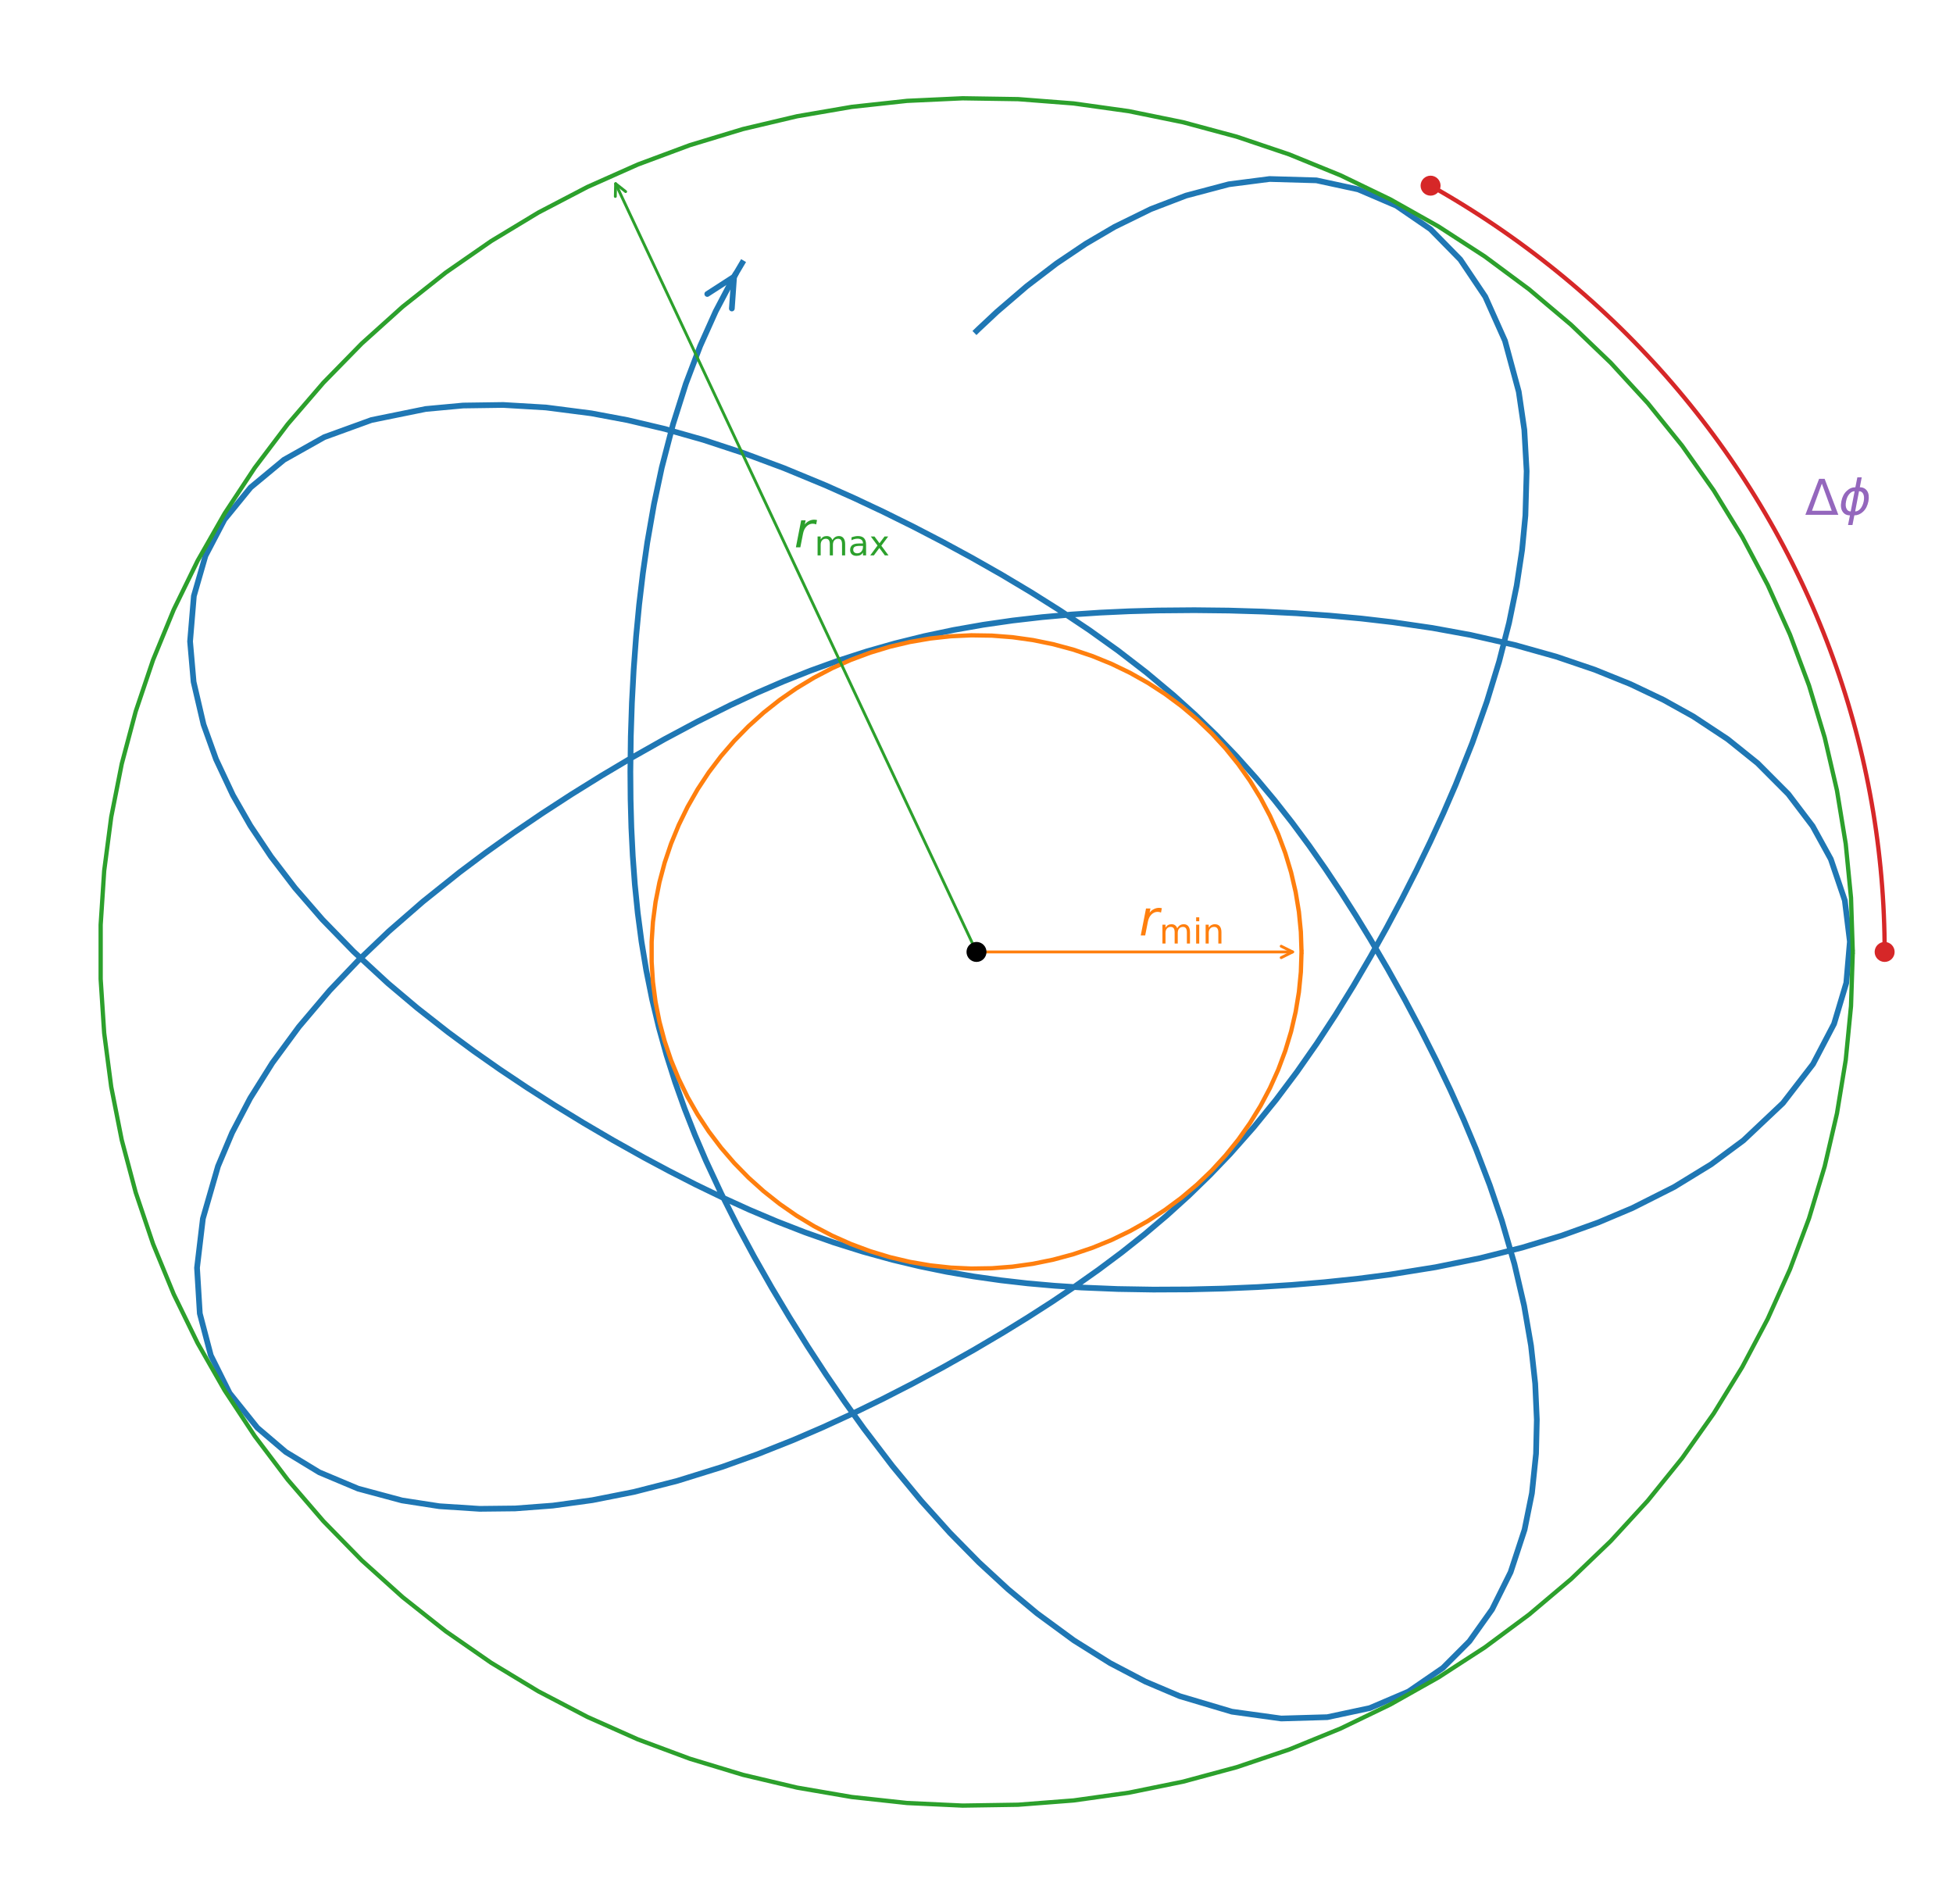 <?xml version="1.0" encoding="UTF-8"?>
<svg xmlns="http://www.w3.org/2000/svg" xmlns:xlink="http://www.w3.org/1999/xlink" width="684" height="666.72" viewBox="0 0 684 666.72">
<defs>
<g>
<g id="glyph-0-0">
<path d="M 7.707 -8.02 C 7.535 -8.086 7.359 -8.156 7.152 -8.207 C 6.945 -8.242 6.738 -8.277 6.516 -8.277 C 5.684 -8.277 4.961 -7.949 4.336 -7.328 C 3.715 -6.703 3.316 -5.859 3.109 -4.82 L 2.16 0 L 0.605 0 L 2.453 -9.453 L 4.008 -9.453 L 3.715 -7.984 C 4.113 -8.52 4.598 -8.934 5.184 -9.227 C 5.754 -9.52 6.359 -9.676 7.016 -9.676 C 7.172 -9.676 7.328 -9.66 7.5 -9.641 C 7.672 -9.625 7.828 -9.59 8 -9.555 Z M 7.707 -8.02 "/>
</g>
<g id="glyph-1-0">
<path d="M 6.289 -5.348 C 6.555 -5.832 6.883 -6.18 7.258 -6.422 C 7.633 -6.652 8.082 -6.773 8.602 -6.773 C 9.277 -6.773 9.809 -6.531 10.184 -6.047 C 10.559 -5.562 10.754 -4.875 10.754 -3.992 L 10.754 0 L 9.664 0 L 9.664 -3.957 C 9.664 -4.586 9.543 -5.055 9.324 -5.371 C 9.098 -5.672 8.758 -5.832 8.297 -5.832 C 7.73 -5.832 7.281 -5.637 6.957 -5.262 C 6.629 -4.887 6.473 -4.379 6.473 -3.738 L 6.473 0 L 5.383 0 L 5.383 -3.957 C 5.383 -4.586 5.262 -5.055 5.043 -5.371 C 4.812 -5.672 4.465 -5.832 4.004 -5.832 C 3.449 -5.832 3 -5.637 2.672 -5.262 C 2.348 -4.887 2.188 -4.379 2.188 -3.738 L 2.188 0 L 1.102 0 L 1.102 -6.617 L 2.188 -6.617 L 2.188 -5.59 C 2.43 -5.988 2.734 -6.289 3.086 -6.484 C 3.422 -6.676 3.836 -6.773 4.316 -6.773 C 4.801 -6.773 5.203 -6.652 5.539 -6.41 C 5.879 -6.168 6.121 -5.805 6.289 -5.348 Z M 6.289 -5.348 "/>
</g>
<g id="glyph-1-1">
<path d="M 1.137 -6.617 L 2.227 -6.617 L 2.227 0 L 1.137 0 Z M 1.137 -9.191 L 2.227 -9.191 L 2.227 -7.812 L 1.137 -7.812 Z M 1.137 -9.191 "/>
</g>
<g id="glyph-1-2">
<path d="M 6.641 -3.992 L 6.641 0 L 5.551 0 L 5.551 -3.957 C 5.551 -4.586 5.418 -5.043 5.176 -5.359 C 4.934 -5.672 4.574 -5.832 4.09 -5.832 C 3.496 -5.832 3.035 -5.637 2.699 -5.262 C 2.359 -4.887 2.188 -4.379 2.188 -3.738 L 2.188 0 L 1.102 0 L 1.102 -6.617 L 2.188 -6.617 L 2.188 -5.59 C 2.445 -5.977 2.746 -6.277 3.109 -6.473 C 3.461 -6.664 3.871 -6.773 4.332 -6.773 C 5.082 -6.773 5.66 -6.531 6.047 -6.059 C 6.434 -5.59 6.641 -4.898 6.641 -3.992 Z M 6.641 -3.992 "/>
</g>
<g id="glyph-1-3">
<path d="M 4.148 -3.328 C 3.266 -3.328 2.66 -3.219 2.324 -3.023 C 1.984 -2.82 1.812 -2.48 1.812 -1.996 C 1.812 -1.609 1.934 -1.293 2.188 -1.078 C 2.445 -0.848 2.793 -0.738 3.23 -0.738 C 3.836 -0.738 4.316 -0.945 4.68 -1.379 C 5.043 -1.801 5.227 -2.371 5.227 -3.086 L 5.227 -3.328 Z M 6.312 -3.773 L 6.312 0 L 5.227 0 L 5.227 -1.004 C 4.973 -0.594 4.656 -0.301 4.293 -0.121 C 3.93 0.059 3.473 0.156 2.938 0.156 C 2.262 0.156 1.719 -0.023 1.32 -0.398 C 0.918 -0.773 0.727 -1.281 0.727 -1.922 C 0.727 -2.66 0.969 -3.219 1.477 -3.605 C 1.973 -3.98 2.711 -4.172 3.703 -4.172 L 5.227 -4.172 L 5.227 -4.281 C 5.227 -4.777 5.055 -5.164 4.73 -5.441 C 4.402 -5.711 3.941 -5.855 3.352 -5.855 C 2.965 -5.855 2.602 -5.805 2.238 -5.711 C 1.875 -5.613 1.535 -5.48 1.211 -5.309 L 1.211 -6.312 C 1.598 -6.461 1.984 -6.582 2.359 -6.652 C 2.734 -6.727 3.098 -6.773 3.461 -6.773 C 4.414 -6.773 5.129 -6.52 5.602 -6.023 C 6.07 -5.527 6.312 -4.777 6.312 -3.773 Z M 6.312 -3.773 "/>
</g>
<g id="glyph-1-4">
<path d="M 6.641 -6.617 L 4.246 -3.398 L 6.762 0 L 5.48 0 L 3.555 -2.602 L 1.633 0 L 0.352 0 L 2.914 -3.461 L 0.57 -6.617 L 1.852 -6.617 L 3.605 -4.258 L 5.359 -6.617 Z M 6.641 -6.617 "/>
</g>
</g>
</defs>
<path fill="none" stroke-width="2" stroke-linecap="round" stroke-linejoin="round" stroke="rgb(12.157%, 46.666%, 70.587%)" stroke-opacity="1" stroke-miterlimit="10" d="M 257.578 570.642 C 257.797 571.017 257.637 570.747 257.102 569.837 " transform="matrix(1, 0, 0, -1, 0, 666.72)"/>
<path fill="none" stroke-width="2" stroke-linecap="round" stroke-linejoin="round" stroke="rgb(12.157%, 46.666%, 70.587%)" stroke-opacity="1" stroke-miterlimit="10" d="M 247.707 563.771 L 257.102 569.837 L 256.316 558.681 " transform="matrix(1, 0, 0, -1, 0, 666.72)"/>
<path fill-rule="nonzero" fill="rgb(83.92%, 15.294%, 15.686%)" fill-opacity="1" stroke-width="1" stroke-linecap="butt" stroke-linejoin="round" stroke="rgb(83.92%, 15.294%, 15.686%)" stroke-opacity="1" stroke-miterlimit="10" d="M 660.059 330.361 C 660.855 330.361 661.617 330.677 662.18 331.24 C 662.742 331.802 663.059 332.564 663.059 333.361 C 663.059 334.158 662.742 334.919 662.18 335.482 C 661.617 336.044 660.855 336.361 660.059 336.361 C 659.266 336.361 658.5 336.044 657.938 335.482 C 657.375 334.919 657.059 334.158 657.059 333.361 C 657.059 332.564 657.375 331.802 657.938 331.24 C 658.5 330.677 659.266 330.361 660.059 330.361 Z M 660.059 330.361 " transform="matrix(1, 0, 0, -1, 0, 666.72)"/>
<path fill-rule="nonzero" fill="rgb(83.92%, 15.294%, 15.686%)" fill-opacity="1" stroke-width="1" stroke-linecap="butt" stroke-linejoin="round" stroke="rgb(83.92%, 15.294%, 15.686%)" stroke-opacity="1" stroke-miterlimit="10" d="M 501.031 598.7 C 501.824 598.7 502.59 599.017 503.152 599.579 C 503.715 600.142 504.031 600.904 504.031 601.7 C 504.031 602.493 503.715 603.259 503.152 603.822 C 502.59 604.384 501.824 604.7 501.031 604.7 C 500.234 604.7 499.473 604.384 498.91 603.822 C 498.348 603.259 498.031 602.493 498.031 601.7 C 498.031 600.904 498.348 600.142 498.91 599.579 C 499.473 599.017 500.234 598.7 501.031 598.7 Z M 501.031 598.7 " transform="matrix(1, 0, 0, -1, 0, 666.72)"/>
<path fill="none" stroke-width="2" stroke-linecap="square" stroke-linejoin="round" stroke="rgb(12.157%, 46.666%, 70.587%)" stroke-opacity="1" stroke-miterlimit="10" d="M 342 550.798 L 342.652 551.431 L 349.168 557.536 L 359.629 566.509 L 370.008 574.439 L 380.273 581.353 L 390.387 587.286 L 403.043 593.49 L 415.355 598.216 L 430.355 602.189 L 444.66 604.036 L 461.035 603.564 L 475.676 600.4 L 489.035 594.681 L 500.996 586.478 L 511.434 575.845 L 520.191 562.814 L 527.086 547.388 L 531.91 529.568 L 533.867 516.204 L 534.676 501.747 L 534.242 486.212 L 533.094 474.22 L 531.195 461.677 L 528.52 448.607 L 525.043 435.044 L 520.754 421.033 L 515.668 406.626 L 509.812 391.896 L 505.535 382.005 L 500.961 372.029 L 496.102 361.982 L 490.977 351.884 L 485.586 341.755 L 479.93 331.611 L 473.996 321.47 L 467.758 311.357 L 461.184 301.306 L 454.23 291.353 L 446.875 281.556 L 439.082 271.974 L 430.855 262.669 L 423.738 255.232 L 416.355 248.048 L 408.734 241.142 L 400.906 234.517 L 392.914 228.173 L 384.785 222.099 L 376.559 216.286 L 368.262 210.708 L 359.918 205.349 L 351.547 200.189 L 341.074 194.005 L 330.406 187.993 L 319.762 182.263 L 309.156 176.825 L 298.621 171.697 L 288.168 166.892 L 277.832 162.439 L 265.262 157.447 L 252.945 153.032 L 237.188 148.13 L 222.012 144.255 L 207.469 141.38 L 193.602 139.474 L 180.434 138.478 L 167.98 138.341 L 153.863 139.259 L 140.809 141.275 L 125.422 145.411 L 111.84 151.118 L 100.074 158.263 L 90.133 166.732 L 80.426 178.857 L 73.832 192.075 L 69.98 206.743 L 69.004 222.743 L 71.059 239.97 L 76.348 258.31 L 81.301 270.06 L 87.629 282.142 L 95.395 294.513 L 104.664 307.118 L 115.484 319.896 L 125.348 330.255 L 136.234 340.634 L 148.109 350.974 L 160.922 361.232 L 170.199 368.185 L 179.848 375.06 L 189.836 381.849 L 200.133 388.536 L 210.719 395.115 L 221.578 401.564 L 232.715 407.853 L 244.137 413.95 L 255.859 419.798 L 265.023 424.056 L 274.371 428.095 L 283.898 431.88 L 293.598 435.376 L 303.445 438.56 L 313.418 441.4 L 323.668 443.935 L 333.977 446.107 L 344.309 447.927 L 354.637 449.415 L 364.93 450.599 L 375.172 451.517 L 385.348 452.189 L 395.445 452.654 L 405.461 452.931 L 418.297 453.04 L 430.375 452.908 L 442.281 452.548 L 454.004 451.966 L 465.512 451.154 L 476.777 450.115 L 487.77 448.837 L 501.672 446.81 L 515.004 444.376 L 530.504 440.857 L 545.023 436.783 L 558.539 432.193 L 571.039 427.142 L 582.527 421.677 L 593.02 415.845 L 605.07 407.884 L 615.547 399.474 L 626.309 388.665 L 634.844 377.423 L 641.207 365.857 L 646.109 351.404 L 647.879 336.978 L 646.629 322.521 L 642.344 308.173 L 634.973 294.083 L 624.434 280.419 L 610.617 267.372 L 599.281 258.97 L 586.32 251.036 L 571.695 243.665 L 559.762 238.626 L 546.891 233.997 L 533.094 229.818 L 518.391 226.13 L 502.828 222.962 L 486.48 220.337 L 475.355 218.907 L 463.961 217.712 L 452.328 216.743 L 440.48 215.997 L 428.449 215.474 L 416.25 215.177 L 403.902 215.118 L 391.418 215.325 L 378.801 215.845 L 369.41 216.458 L 359.969 217.29 L 350.492 218.372 L 340.996 219.72 L 331.5 221.357 L 322.031 223.298 L 312.621 225.54 L 302.266 228.392 L 292.047 231.603 L 281.988 235.146 L 272.113 238.986 L 262.43 243.083 L 252.938 247.404 L 243.637 251.907 L 234.52 256.56 L 225.574 261.341 L 214.707 267.423 L 204.391 273.47 L 194.328 279.626 L 184.539 285.884 L 175.051 292.232 L 165.887 298.658 L 157.074 305.154 L 146.125 313.736 L 135.871 322.384 L 123.777 333.544 L 112.918 344.704 L 103.297 355.802 L 94.891 366.79 L 87.664 377.615 L 81.582 388.243 L 75.664 400.833 L 71.277 413.033 L 67.801 427.954 L 66.57 442.107 L 67.898 458.001 L 71.945 472.052 L 78.602 484.767 L 87.781 496.025 L 99.445 505.697 L 113.555 513.626 L 130.098 519.634 L 149.082 523.497 L 162.184 524.708 L 176.238 524.908 L 191.23 524.021 L 207.145 521.97 L 219.754 519.607 L 232.844 516.517 L 246.375 512.677 L 260.305 508.095 L 274.578 502.779 L 289.129 496.763 L 299.266 492.24 L 309.484 487.427 L 319.758 482.341 L 330.07 476.99 L 340.406 471.38 L 350.746 465.505 L 361.066 459.345 L 371.336 452.876 L 381.523 446.068 L 391.574 438.872 L 401.434 431.271 L 411.031 423.247 L 418.629 416.384 L 425.98 409.259 L 433.059 401.884 L 439.852 394.298 L 446.355 386.529 L 452.57 378.615 L 458.512 370.583 L 464.191 362.474 L 469.637 354.302 L 474.863 346.099 L 479.891 337.872 L 486.047 327.341 L 491.992 316.685 L 497.633 306.056 L 502.969 295.486 L 507.977 284.993 L 512.637 274.599 L 516.93 264.333 L 521.773 251.661 L 525.984 239.279 L 530.402 224.075 L 533.801 209.466 L 536.211 195.493 L 537.676 182.189 L 538.242 169.579 L 537.969 157.669 L 536.527 143.806 L 533.949 131.044 L 529.062 116.154 L 522.574 103.118 L 514.629 91.939 L 505.344 82.63 L 493.273 74.341 L 479.738 68.564 L 464.848 65.384 L 448.719 64.915 L 431.453 67.306 L 413.168 72.743 L 401.105 77.861 L 388.73 84.357 L 376.086 92.286 L 363.227 101.72 L 353.086 110.161 L 342.895 119.56 L 332.703 129.915 L 322.551 141.212 L 312.492 153.4 L 302.57 166.415 L 295.895 175.724 L 289.312 185.349 L 282.836 195.267 L 276.469 205.447 L 270.234 215.88 L 264.156 226.568 L 258.266 237.513 L 252.609 248.728 L 247.254 260.224 L 243.391 269.247 L 239.781 278.431 L 236.457 287.771 L 233.445 297.247 L 230.773 306.833 L 228.375 316.829 L 226.348 326.88 L 224.68 336.95 L 223.355 347.013 L 222.34 357.036 L 221.609 367.009 L 221.121 376.911 L 220.852 386.736 L 220.773 396.474 L 220.926 408.837 L 221.316 420.654 L 221.938 432.306 L 222.781 443.771 L 223.855 455.025 L 225.164 466.04 L 226.707 476.786 L 229.047 490.161 L 231.777 502.99 L 235.715 518.154 L 240.211 532.349 L 245.215 545.544 L 250.684 557.736 L 256.559 568.919 L 259.918 574.603 " transform="matrix(1, 0, 0, -1, 0, 666.72)"/>
<path fill="none" stroke-width="1.5" stroke-linecap="square" stroke-linejoin="round" stroke="rgb(100%, 49.803%, 5.49%)" stroke-opacity="1" stroke-miterlimit="10" d="M 455.832 333.361 L 455.602 340.392 L 454.918 347.4 L 453.773 354.345 L 452.184 361.212 L 450.148 367.962 L 447.68 374.575 L 444.781 381.021 L 441.473 387.275 L 437.762 393.314 L 433.664 399.111 L 429.199 404.642 L 424.383 409.884 L 419.234 414.822 L 413.777 419.431 L 408.027 423.693 L 402.016 427.591 L 395.758 431.107 L 389.289 434.232 L 382.625 436.95 L 375.801 439.255 L 368.836 441.13 L 361.766 442.572 L 354.617 443.572 L 347.418 444.13 L 340.195 444.24 L 332.98 443.908 L 325.801 443.126 L 318.688 441.904 L 311.668 440.243 L 304.77 438.154 L 298.023 435.646 L 291.449 432.72 L 285.086 429.396 L 278.945 425.689 L 273.062 421.607 L 267.457 417.169 L 262.148 412.392 L 257.164 407.302 L 252.523 401.911 L 248.238 396.243 L 244.336 390.325 L 240.82 384.173 L 237.719 377.822 L 235.031 371.286 L 232.777 364.603 L 230.965 357.79 L 229.598 350.88 L 228.684 343.9 L 228.227 336.88 L 228.227 329.841 L 228.684 322.818 L 229.598 315.837 L 230.965 308.927 L 232.777 302.118 L 235.031 295.431 L 237.719 288.9 L 240.82 282.544 L 244.336 276.396 L 248.238 270.478 L 252.523 264.81 L 257.164 259.419 L 262.148 254.325 L 267.457 249.552 L 273.062 245.115 L 278.945 241.032 L 285.086 237.322 L 291.449 234.001 L 298.023 231.075 L 304.77 228.564 L 311.668 226.474 L 318.688 224.818 L 325.801 223.595 L 332.98 222.814 L 340.195 222.478 L 347.418 222.591 L 354.617 223.15 L 361.766 224.15 L 368.836 225.591 L 375.801 227.466 L 382.625 229.767 L 389.289 232.486 L 395.758 235.611 L 402.016 239.13 L 408.027 243.029 L 413.777 247.29 L 419.234 251.9 L 424.383 256.833 L 429.199 262.079 L 433.664 267.611 L 437.762 273.408 L 441.473 279.443 L 444.781 285.697 L 447.68 292.146 L 450.148 298.759 L 452.184 305.509 L 453.773 312.372 L 454.918 319.322 L 455.602 326.325 L 455.832 333.361 " transform="matrix(1, 0, 0, -1, 0, 666.72)"/>
<path fill="none" stroke-width="1.5" stroke-linecap="square" stroke-linejoin="round" stroke="rgb(17.255%, 62.744%, 17.255%)" stroke-opacity="1" stroke-miterlimit="10" d="M 648.898 333.361 L 648.281 352.322 L 646.43 371.208 L 643.355 389.943 L 639.062 408.447 L 633.578 426.654 L 626.918 444.478 L 619.109 461.861 L 610.184 478.724 L 600.18 495.001 L 589.137 510.626 L 577.098 525.54 L 564.113 539.681 L 550.234 552.99 L 535.516 565.411 L 520.02 576.904 L 503.805 587.411 L 486.941 596.896 L 469.492 605.322 L 451.527 612.65 L 433.125 618.857 L 414.355 623.911 L 395.293 627.798 L 376.016 630.497 L 356.602 632.001 L 337.129 632.302 L 317.68 631.4 L 298.324 629.298 L 279.145 626.001 L 260.219 621.529 L 241.621 615.896 L 223.43 609.126 L 205.715 601.243 L 188.551 592.283 L 172 582.283 L 156.137 571.279 L 141.023 559.314 L 126.719 546.443 L 113.277 532.712 L 100.762 518.177 L 89.215 502.9 L 78.684 486.939 L 69.215 470.361 L 60.848 453.232 L 53.609 435.618 L 47.531 417.591 L 42.641 399.228 L 38.953 380.599 L 36.488 361.779 L 35.254 342.845 L 35.254 323.872 L 36.488 304.939 L 38.953 286.122 L 42.641 267.493 L 47.531 249.126 L 53.609 231.103 L 60.848 213.49 L 69.215 196.361 L 78.684 179.782 L 89.215 163.822 L 100.762 148.544 L 113.277 134.009 L 126.719 120.279 L 141.023 107.407 L 156.137 95.443 L 172 84.439 L 188.551 74.435 L 205.715 65.474 L 223.43 57.595 L 241.621 50.825 L 260.219 45.189 L 279.145 40.716 L 298.324 37.423 L 317.68 35.322 L 337.129 34.419 L 356.602 34.72 L 376.016 36.224 L 395.293 38.923 L 414.355 42.806 L 433.125 47.865 L 451.527 54.068 L 469.492 61.4 L 486.941 69.822 L 503.805 79.31 L 520.02 89.818 L 535.516 101.306 L 550.234 113.732 L 564.113 127.04 L 577.098 141.181 L 589.137 156.091 L 600.18 171.72 L 610.184 187.997 L 619.109 204.861 L 626.918 222.24 L 633.578 240.068 L 639.062 258.271 L 643.355 276.779 L 646.43 295.513 L 648.281 314.396 L 648.898 333.361 " transform="matrix(1, 0, 0, -1, 0, 666.72)"/>
<path fill="none" stroke-width="1.5" stroke-linecap="square" stroke-linejoin="round" stroke="rgb(83.92%, 15.294%, 15.686%)" stroke-opacity="1" stroke-miterlimit="10" d="M 660.059 333.361 L 660.043 336.638 L 659.988 339.915 L 659.898 343.193 L 659.773 346.466 L 659.617 349.74 L 659.418 353.013 L 659.188 356.283 L 658.922 359.548 L 658.621 362.814 L 658.281 366.075 L 657.91 369.333 L 657.5 372.583 L 657.059 375.833 L 656.578 379.079 L 656.066 382.318 L 655.516 385.552 L 654.93 388.779 L 654.312 392.001 L 653.656 395.216 L 652.969 398.423 L 652.246 401.622 L 651.488 404.818 L 650.695 408.001 L 649.867 411.177 L 649.004 414.345 L 648.105 417.505 L 647.176 420.654 L 646.211 423.794 L 645.211 426.923 L 644.18 430.044 L 643.113 433.154 L 642.012 436.251 L 640.879 439.337 L 639.711 442.411 L 638.512 445.47 L 637.277 448.521 L 636.012 451.556 L 634.711 454.579 L 633.379 457.587 L 632.012 460.583 L 630.613 463.568 L 629.184 466.533 L 627.723 469.486 L 626.23 472.423 L 624.703 475.341 L 623.145 478.247 L 621.559 481.138 L 619.938 484.009 L 618.285 486.865 L 616.602 489.704 L 614.891 492.525 L 613.148 495.325 L 611.371 498.111 L 609.57 500.88 L 607.734 503.626 L 605.871 506.357 L 603.98 509.064 L 602.055 511.755 L 600.105 514.423 L 598.125 517.075 L 596.113 519.704 L 594.078 522.31 L 592.012 524.9 L 589.918 527.462 L 587.797 530.009 L 585.648 532.529 L 583.473 535.029 L 581.27 537.505 L 579.039 539.958 L 576.781 542.392 L 574.5 544.798 L 572.191 547.181 L 569.855 549.544 L 567.496 551.88 L 565.109 554.189 L 562.699 556.478 L 560.266 558.74 L 557.809 560.974 L 555.324 563.185 L 552.816 565.372 L 550.285 567.529 L 547.73 569.665 L 545.152 571.771 L 542.555 573.849 L 539.93 575.904 L 537.285 577.931 L 534.621 579.927 L 531.934 581.9 L 529.223 583.841 L 526.492 585.759 L 523.742 587.646 L 520.973 589.505 L 518.18 591.333 L 515.367 593.134 L 512.539 594.908 L 509.688 596.65 L 506.82 598.361 L 503.934 600.044 L 501.031 601.7 " transform="matrix(1, 0, 0, -1, 0, 666.72)"/>
<path fill="none" stroke-width="1" stroke-linecap="round" stroke-linejoin="round" stroke="rgb(100%, 49.803%, 5.49%)" stroke-opacity="1" stroke-miterlimit="10" d="M 452.715 333.361 C 416.852 333.361 380.613 333.361 344.004 333.361 " transform="matrix(1, 0, 0, -1, 0, 666.72)"/>
<path fill="none" stroke-width="1" stroke-linecap="round" stroke-linejoin="round" stroke="rgb(100%, 49.803%, 5.49%)" stroke-opacity="1" stroke-miterlimit="10" d="M 448.715 335.361 L 452.715 333.361 L 448.715 331.361 " transform="matrix(1, 0, 0, -1, 0, 666.72)"/>
<g fill="rgb(100%, 49.803%, 5.49%)" fill-opacity="1">
<use xlink:href="#glyph-0-0" x="398.916" y="327.596"/>
</g>
<g fill="rgb(100%, 49.803%, 5.49%)" fill-opacity="1">
<use xlink:href="#glyph-1-0" x="406.014" y="330.427"/>
</g>
<g fill="rgb(100%, 49.803%, 5.49%)" fill-opacity="1">
<use xlink:href="#glyph-1-1" x="417.788" y="330.427"/>
</g>
<g fill="rgb(100%, 49.803%, 5.49%)" fill-opacity="1">
<use xlink:href="#glyph-1-2" x="421.145" y="330.427"/>
</g>
<path fill="none" stroke-width="1" stroke-linecap="round" stroke-linejoin="round" stroke="rgb(17.255%, 62.744%, 17.255%)" stroke-opacity="1" stroke-miterlimit="10" d="M 215.613 602.396 C 257.301 513.658 299.145 424.583 341.148 335.169 " transform="matrix(1, 0, 0, -1, 0, 666.72)"/>
<path fill="none" stroke-width="1" stroke-linecap="round" stroke-linejoin="round" stroke="rgb(17.255%, 62.744%, 17.255%)" stroke-opacity="1" stroke-miterlimit="10" d="M 215.504 597.927 L 215.613 602.396 L 219.121 599.626 " transform="matrix(1, 0, 0, -1, 0, 666.72)"/>
<g fill="rgb(17.255%, 62.744%, 17.255%)" fill-opacity="1">
<use xlink:href="#glyph-0-0" x="278.142" y="191.665"/>
</g>
<g fill="rgb(17.255%, 62.744%, 17.255%)" fill-opacity="1">
<use xlink:href="#glyph-1-0" x="285.241" y="194.496"/>
</g>
<g fill="rgb(17.255%, 62.744%, 17.255%)" fill-opacity="1">
<use xlink:href="#glyph-1-3" x="297.014" y="194.496"/>
</g>
<g fill="rgb(17.255%, 62.744%, 17.255%)" fill-opacity="1">
<use xlink:href="#glyph-1-4" x="304.42" y="194.496"/>
</g>
<path fill-rule="nonzero" fill="rgb(58.038%, 40.392%, 74.117%)" fill-opacity="1" d="M 638.07 169.355 L 634.613 178.859 L 641.527 178.859 Z M 632.297 180.277 L 637.102 167.68 L 639.039 167.68 L 643.84 180.277 Z M 632.297 180.277 "/>
<path fill-rule="nonzero" fill="rgb(58.038%, 40.392%, 74.117%)" fill-opacity="1" d="M 652.039 167.145 L 651.367 170.633 C 652.473 170.633 653.336 171.066 653.926 171.93 C 654.512 172.812 654.648 174.023 654.375 175.559 C 654.062 177.113 653.441 178.324 652.508 179.188 C 651.59 180.051 650.57 180.469 649.449 180.469 L 648.793 183.855 L 647.238 183.855 L 647.91 180.469 C 646.77 180.469 645.922 180.051 645.352 179.188 C 644.75 178.324 644.594 177.113 644.902 175.559 C 645.199 174.023 645.82 172.812 646.77 171.93 C 647.668 171.066 648.688 170.633 649.812 170.633 L 650.504 167.145 Z M 649.727 179.102 C 650.348 179.102 650.934 178.824 651.488 178.238 C 652.074 177.598 652.488 176.699 652.73 175.559 C 652.938 174.438 652.871 173.539 652.523 172.883 C 652.195 172.312 651.711 172.016 651.09 172.016 Z M 648.172 179.102 L 649.551 172.016 C 648.914 172.016 648.324 172.312 647.789 172.883 C 647.168 173.539 646.754 174.438 646.547 175.559 C 646.32 176.699 646.391 177.598 646.754 178.238 C 647.062 178.824 647.531 179.102 648.172 179.102 Z M 648.172 179.102 "/>
<path fill-rule="nonzero" fill="rgb(0%, 0%, 0%)" fill-opacity="1" stroke-width="1" stroke-linecap="butt" stroke-linejoin="round" stroke="rgb(0%, 0%, 0%)" stroke-opacity="1" stroke-miterlimit="10" d="M 342 330.361 C 342.797 330.361 343.559 330.677 344.121 331.24 C 344.684 331.802 345 332.564 345 333.361 C 345 334.158 344.684 334.919 344.121 335.482 C 343.559 336.044 342.797 336.361 342 336.361 C 341.203 336.361 340.441 336.044 339.879 335.482 C 339.316 334.919 339 334.158 339 333.361 C 339 332.564 339.316 331.802 339.879 331.24 C 340.441 330.677 341.203 330.361 342 330.361 Z M 342 330.361 " transform="matrix(1, 0, 0, -1, 0, 666.72)"/>
</svg>
